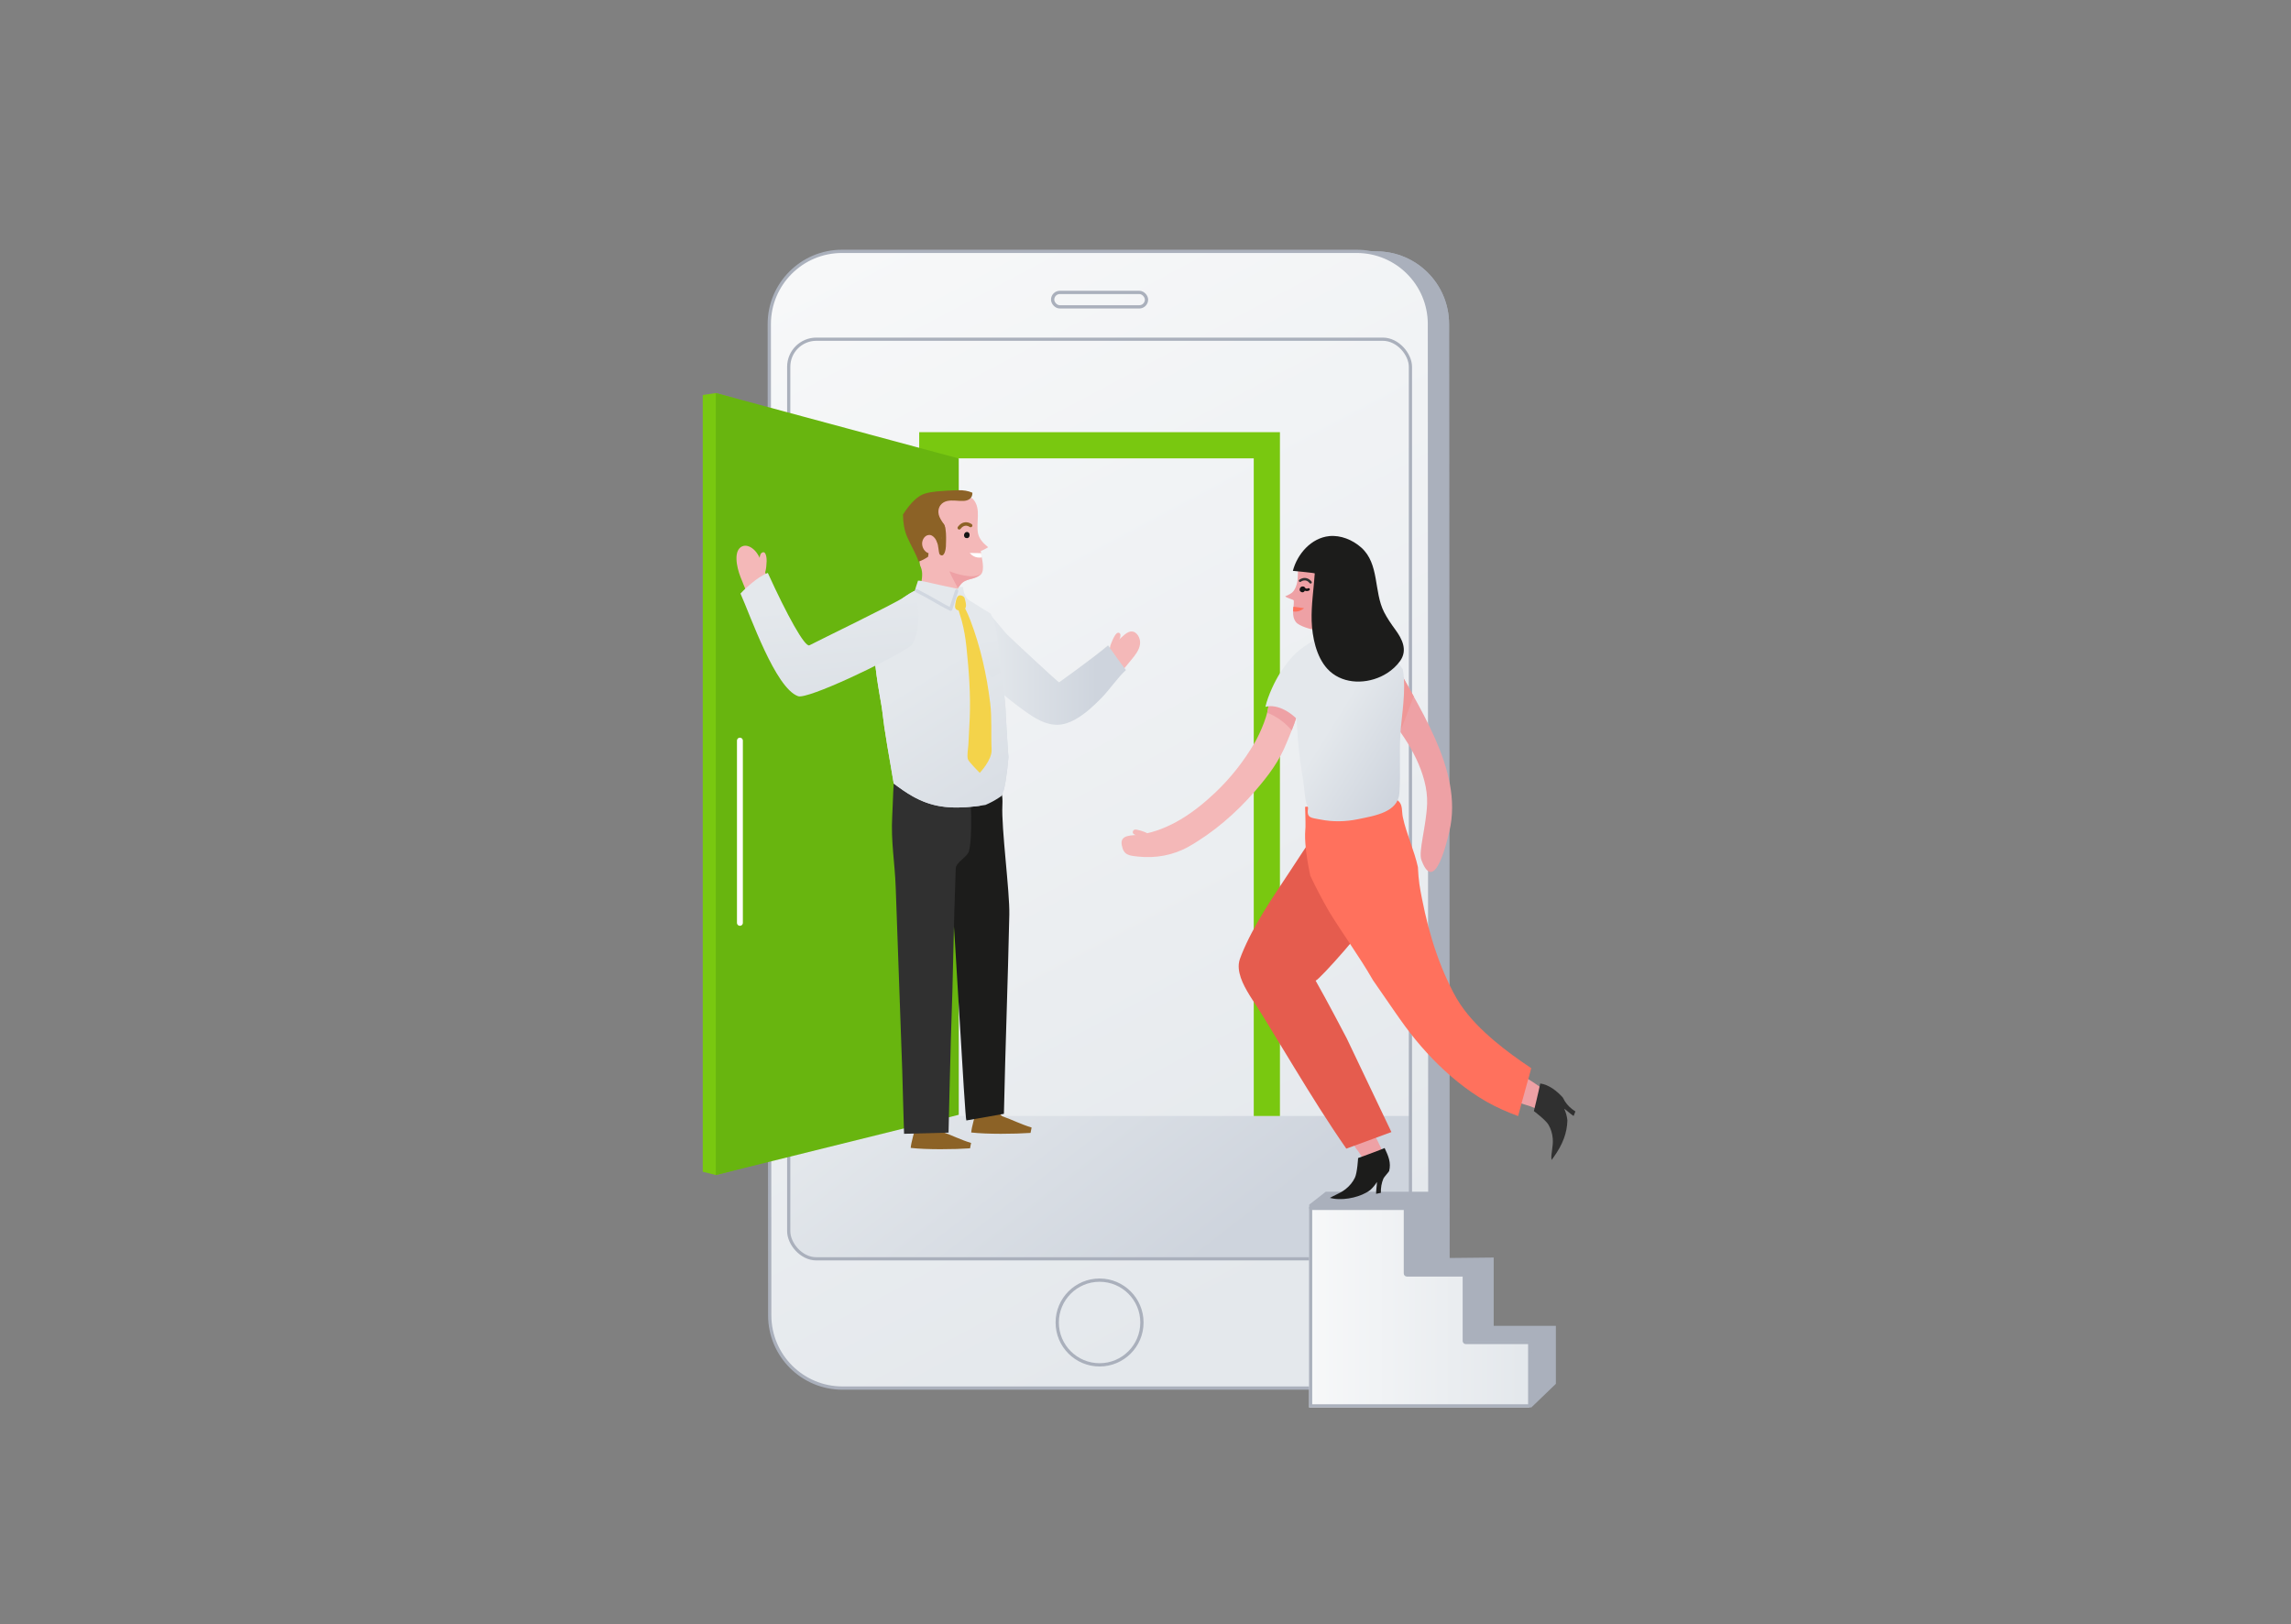 <?xml version="1.0" encoding="UTF-8"?>
<svg xmlns="http://www.w3.org/2000/svg" xmlns:xlink="http://www.w3.org/1999/xlink" id="Login" viewBox="0 0 3500.49 2481.33">
  <rect x="0" y="0" width="3500.49" height="2481.33" fill="#808080" stroke="none"/>
  <defs>
    <style>
      .cls-1 {
        fill: url(#Unbenannter_Verlauf_25-2);
      }

      .cls-2 {
        fill: #f4d34a;
      }

      .cls-3 {
        fill: #f4b8b8;
      }

      .cls-4 {
        fill: #68b50f;
      }

      .cls-5 {
        fill: #ef9797;
      }

      .cls-6 {
        fill: #eea1a5;
      }

      .cls-7 {
        fill: #e55c4e;
      }

      .cls-8 {
        fill: #fff;
      }

      .cls-9 {
        fill: #ff715d;
      }

      .cls-10 {
        fill: #8c6226;
      }

      .cls-11 {
        fill: #303030;
      }

      .cls-12 {
        fill: #aab0bc;
      }

      .cls-13 {
        fill: #141414;
      }

      .cls-14 {
        fill: #1c1c1b;
      }

      .cls-15 {
        fill: #79c810;
      }

      .cls-16 {
        stroke-width: 4.89px;
      }

      .cls-16, .cls-17 {
        stroke: #aab0bc;
      }

      .cls-16, .cls-17, .cls-18, .cls-19, .cls-20 {
        fill: none;
        stroke-linecap: round;
        stroke-linejoin: round;
      }

      .cls-17, .cls-18 {
        stroke-width: 5px;
      }

      .cls-18 {
        stroke: #d1d7e0;
      }

      .cls-19 {
        stroke: #fff;
        stroke-width: 9px;
      }

      .cls-21 {
        fill: url(#Unbenannter_Verlauf_5-3);
      }

      .cls-22 {
        fill: url(#Unbenannter_Verlauf_5-6);
      }

      .cls-23 {
        fill: url(#Unbenannter_Verlauf_5-5);
      }

      .cls-24 {
        fill: url(#Unbenannter_Verlauf_5-2);
      }

      .cls-25 {
        fill: url(#Unbenannter_Verlauf_5-7);
      }

      .cls-26 {
        fill: url(#Unbenannter_Verlauf_5-4);
      }

      .cls-20 {
        stroke: #b6bdcc;
        stroke-width: 4.27px;
      }

      .cls-27 {
        fill: url(#Unbenannter_Verlauf_25);
      }

      .cls-28 {
        fill: url(#Unbenannter_Verlauf_5);
      }
    </style>
    <linearGradient id="Unbenannter_Verlauf_25" data-name="Unbenannter Verlauf 25" x1="1232.43" y1="410.89" x2="2067.64" y2="1980.88" gradientUnits="userSpaceOnUse">
      <stop offset="0" stop-color="#f7f8f9"></stop>
      <stop offset=".96" stop-color="#e4e8ec"></stop>
    </linearGradient>
    <linearGradient id="Unbenannter_Verlauf_5" data-name="Unbenannter Verlauf 5" x1="1462.49" y1="1519.36" x2="1893.04" y2="2075.16" gradientUnits="userSpaceOnUse">
      <stop offset=".04" stop-color="#e4e8ec"></stop>
      <stop offset=".78" stop-color="#ced4dd"></stop>
    </linearGradient>
    <linearGradient id="Unbenannter_Verlauf_25-2" data-name="Unbenannter Verlauf 25" x1="2000.37" y1="1998.52" x2="2336.77" y2="1998.52" xlink:href="#Unbenannter_Verlauf_25"></linearGradient>
    <linearGradient id="Unbenannter_Verlauf_5-2" data-name="Unbenannter Verlauf 5" x1="1498.45" y1="1020.08" x2="1725.35" y2="1020.08" xlink:href="#Unbenannter_Verlauf_5"></linearGradient>
    <linearGradient id="Unbenannter_Verlauf_5-3" data-name="Unbenannter Verlauf 5" x1="1424.83" y1="908.32" x2="1465.74" y2="1192.69" xlink:href="#Unbenannter_Verlauf_5"></linearGradient>
    <linearGradient id="Unbenannter_Verlauf_5-4" data-name="Unbenannter Verlauf 5" x1="1421.92" y1="978.68" x2="1500.43" y2="1341.56" xlink:href="#Unbenannter_Verlauf_5"></linearGradient>
    <linearGradient id="Unbenannter_Verlauf_5-5" data-name="Unbenannter Verlauf 5" x1="1393.88" y1="1013.65" x2="1710.15" y2="1516.79" xlink:href="#Unbenannter_Verlauf_5"></linearGradient>
    <linearGradient id="Unbenannter_Verlauf_5-6" data-name="Unbenannter Verlauf 5" x1="1081.12" y1="443.92" x2="1459.99" y2="901.59" gradientTransform="translate(626.75 -80.14) rotate(34.55)" xlink:href="#Unbenannter_Verlauf_5"></linearGradient>
    <linearGradient id="Unbenannter_Verlauf_5-7" data-name="Unbenannter Verlauf 5" x1="2029.28" y1="1099.08" x2="2195.22" y2="1202.79" xlink:href="#Unbenannter_Verlauf_5"></linearGradient>
  </defs>
  <g>
    <g>
      <g>
        <path class="cls-12" d="M1206.08,2009.62l-.67-1514.43c-.03-61.39,49.74-111.18,111.13-111.18h786.4c61.36,0,111.1,49.72,111.13,111.08l.66,1514.43c.03,61.39-49.74,111.18-111.13,111.18h-786.39c-61.36,0-111.1-49.72-111.13-111.08Z"></path>
        <path class="cls-12" d="M1206.08,2009.62l-.67-1514.43c-.03-61.39,49.74-111.18,111.13-111.18h786.4c61.36,0,111.1,49.72,111.13,111.08l.66,1514.43c.03,61.39-49.74,111.18-111.13,111.18h-786.39c-61.36,0-111.1-49.72-111.13-111.08Z"></path>
      </g>
      <g>
        <path class="cls-27" d="M1176.08,2009.62l-.67-1514.43c-.03-61.39,49.74-111.18,111.13-111.18h786.4c61.36,0,111.1,49.72,111.13,111.08l.66,1514.43c.03,61.39-49.74,111.18-111.13,111.18h-786.39c-61.36,0-111.1-49.72-111.13-111.08Z"></path>
        <path class="cls-17" d="M1176.08,2009.62l-.67-1514.43c-.03-61.39,49.74-111.18,111.13-111.18h786.4c61.36,0,111.1,49.72,111.13,111.08l.66,1514.43c.03,61.39-49.74,111.18-111.13,111.18h-786.39c-61.36,0-111.1-49.72-111.13-111.08Z"></path>
      </g>
      <path class="cls-28" d="M1205.11,1881.01c0,23.31,18.9,42.21,42.21,42.21h865.51c23.31,0,42.21-18.9,42.21-42.21v-175.99h-949.93v175.99Z"></path>
      <circle class="cls-17" cx="1680.07" cy="2020.5" r="64.71"></circle>
      <rect class="cls-16" x="1205.11" y="518.23" width="949.93" height="1405" rx="42.21" ry="42.21"></rect>
      <rect class="cls-17" x="1608.36" y="446.75" width="143.42" height="22.07" rx="11.03" ry="11.03"></rect>
      <polygon class="cls-15" points="1955.65 1705.02 1915.65 1705.02 1915.65 700.28 1444.49 700.28 1444.49 1705.02 1404.49 1705.02 1404.49 660.28 1955.65 660.28 1955.65 1705.02"></polygon>
      <polygon class="cls-15" points="1444.91 1703.21 1093.75 1795.21 1073.75 1790.21 1073.75 603.47 1093.75 600.47 1444.91 700.47 1444.91 1703.21"></polygon>
      <polygon class="cls-4" points="1464.91 1703.21 1093.75 1795.21 1093.75 600.47 1464.91 700.47 1464.91 1703.21"></polygon>
      <line class="cls-19" x1="1130.54" y1="1131.53" x2="1130.54" y2="1409.93"></line>
      <g>
        <polygon class="cls-12" points="2377.27 2114.21 2339.74 2150.34 2339.74 2065.63 2258.14 2065.63 2232.27 2052.67 2232.27 1961.67 2145.27 1962.67 2145.27 1860.76 2001.09 1860.76 2000.37 1840.5 2025.62 1820.76 2185.27 1820.76 2185.27 1922.26 2282.27 1921.26 2282.27 2025.63 2377.27 2025.63 2377.27 2114.21"></polygon>
        <polygon class="cls-1" points="2000.37 1846.7 2148.68 1846.7 2148.68 1947.43 2237.72 1947.43 2237.72 2048.17 2237.72 2049.6 2336.77 2049.6 2336.77 2150.34 2000.37 2150.34 2000.37 1846.7"></polygon>
        <path class="cls-12" d="M2144.84,1848.65v96.82c0,2.7,2.19,4.89,4.89,4.89h85.11v98.27c0,2.7,2.19,4.89,4.89,4.89h95.11v91.93h-329.87v-296.8h139.86m4.89-4.89h-149.64v306.58h339.65v-101.71h-100v-103.16h-90v-101.71h0Z"></path>
      </g>
    </g>
    <path class="cls-10" d="M1576.23,1722.65c-17.19-5.29-28.33-11.41-44.67-17.17-1.4-.49-8.67-8.63-10.11-8.99-13.29-14.62-9.35-10.29-14.76-10.63-6.63-.41-4.05-4.19-12.69,9.54-4.33,5.98-9.74,28.74-10.04,34.81,24.26,2.77,66.28,2.35,90.63,.64l1.64-8.21Z"></path>
    <path class="cls-10" d="M1483.77,1746.21c-17.19-5.29-28.33-11.41-44.67-17.17-1.4-.49-8.67-8.63-10.11-8.99-13.29-14.62-9.35-10.29-14.76-10.63-6.63-.41-4.05-4.19-12.69,9.54-4.33,5.98-9.74,28.74-10.04,34.81,24.26,2.77,66.28,2.35,90.63,.64l1.64-8.21Z"></path>
    <path class="cls-3" d="M1728.58,964.76c-4.86,.18-8.98,3.65-12.71,6.97l-37.72,33.46c5.02,9.94,11.25,19.26,18.11,27.77,1.89,2.35,3.89,4.71,5.97,7.01,8.95-10.84,17.91-21.68,26.86-32.52,5.66-6.85,11.56-14.25,12.76-23.28,1.2-9.04-4.71-19.71-13.27-19.4Z"></path>
    <path class="cls-24" d="M1521.77,1051.2c6.03,5.37,12.17,10.61,18.43,15.72,8.15,6.64,16.53,12.99,25.07,19.11,7.78,5.57,15.76,10.97,24.43,15.07,8.18,3.86,17.05,6.39,26.15,6.23,9.62-.18,18.53-3.45,26.86-8.08,15.57-8.64,28.6-21.06,40.99-33.67,10.48-10.68,25.42-31.97,36.66-41.87-9.72-12.43-17.79-24.49-27.31-37.7-22.45,19.14-74.84,56.46-74.84,56.46-.78,.67-72.31-65.93-79.13-72.81-9.73-9.81-29.8-38.49-35.54-36.71-12.64,3.9,1.85,51.44,5.28,72.18,3.41,20.56,3.72,28.41,12.95,46.1Z"></path>
    <path class="cls-14" d="M1476.53,1711.83l57.38-10.08c2.29-105.87,5.97-198.55,8.26-304.42,.77-35.36-12.4-132.25-10.59-167.18,2.95-56.94-37.61-7.37-67.04-15.19-94.25-25.04-16.32,106.67-10.45,153.02,3.42,27.02,20.29,343.74,22.45,343.86Z"></path>
    <path class="cls-11" d="M1479.43,1193.91c-7.1-29.74-30.21-15.91-54.89-26.62-10.3-4.47-31.11-12.52-38.33,.72-2.3,4.23-17.98,2.2-18.63,6.97-2.94,21.39-3.07,49.31-4.3,71.34-2.24,40.11,4.01,71.13,5.34,110.12,4.03,117.72,5.94,161.86,9.96,279.58,.13,3.77,2.5,92.33,2.78,96.2l67.96-1.77s2.92-125.57,3.56-143.24c4.2-115.68,3.22-144.8,7.42-260.47,.34-9.47,17.88-17.22,20.29-26.57,5.44-21.05,3.75-85.65-1.16-106.25Z"></path>
    <path class="cls-3" d="M1498.61,841.65c1.86-.07,9.25-4.38,11.25-5.57-.13-.11-.26-.21-.39-.32-6.65-5.48-13.33-12.17-15.09-20.83-3.32-16.38,4.9-37.19-6.68-51.24-.7-.84-1.43-1.62-2.19-2.37-.17-.07-.33-.15-.5-.21-33.38-13.47-75.12,2.06-91.42,34.04-.11,1.13-.21,2.26-.29,3.39-1.49,22.81,9.82,43.37,12.55,65.33,1.78,3.71,2.97,7.76,3.11,12.47,.15,4.87-.49,9.63-1.57,14.31-.25-.07-.5-.15-.75-.22-.13-.04-1.85,2.66-3.95,6.02,.46,4.23,2.27,8.24,4.79,11.73,6.69,9.26,17.8,15.61,28.87,17.92,5.23,1.09,10.81,1.24,15.95-.4,.79-.25,1.54-.56,2.27-.9,1.66-11.04,7.36-24.5,13.04-31.66,8.44-10.65,21.19-6.32,31.46-16.09,6.05-5.76,.56-27.28,.56-27.28l-1.02-8.12Z"></path>
    <path class="cls-6" d="M1488.4,880.28c-4.92,.44-9.92-.1-14.77-.95-7.79-1.36-15.63-3.56-22.94-6.7,3.33,9.24,8.76,17.52,13.08,26.32,1.25-2.19,2.55-4.17,3.85-5.81,8.44-10.65,21.19-6.32,31.46-16.09,.23-.22,.44-.47,.64-.74-3.17,2.6-7.3,3.61-11.32,3.97Z"></path>
    <path class="cls-8" d="M1499.04,845.1l-17.53-.27c1.9,2.07,4.1,3.88,6.59,5.15,3.63,1.85,7.93,2.34,11.95,1.62-.02-.2-.85-5.38-1.01-6.5Z"></path>
    <path class="cls-10" d="M1465.61,809.06c-.53,0-1.06-.16-1.52-.51-1.14-.86-1.38-2.51-.52-3.69,6.59-9.08,15.46-7.92,21.04-4.16,1.19,.8,1.5,2.43,.7,3.65-.8,1.22-2.4,1.56-3.59,.77-7.45-5.01-12.61,.92-14.01,2.85-.51,.71-1.3,1.08-2.1,1.09Z"></path>
    <path class="cls-13" d="M1479.01,813.06c-1.39-.57-3.07-.3-4.27,.7-.84,.7-1.42,1.69-1.66,2.88-.37,1.82,.15,3.56,1.41,4.67,.19,.17,.42,.31,.66,.4,.32,.12,1.04,.37,1.87,.44,.84,.07,1.8-.03,2.6-.61,1.11-.81,1.74-2.08,1.86-3.78,.16-2.23-.77-3.98-2.48-4.69Z"></path>
    <path class="cls-20" d="M1414.27,1185.83c18.09-.48,36.17-1.45,54.22-2.9"></path>
    <path class="cls-20" d="M1408.8,1132.19c16.14,1.34,32.27,2.69,48.41,4.03"></path>
    <path class="cls-10" d="M1433.81,782.77c-.4-8.62,4.91-15.29,12.98-17.22,8.44-2.02,16.99,.19,25.49-.25,5.74-.3,11.73-2.64,13.17-9.04,.26-1.16,.35-2.34,.3-3.51-6.57-2.9-13.95-3.95-21.08-3.8-10.97,.22-22.13,.78-33.06,1.84-6.24,.61-12.5,1.53-18.53,3.39-5.63,1.73-10.57,5.18-14.97,9.12-7.26,6.53-13.06,14.59-18.41,22.8,0,.05,0,.11,0,.16,.07,11.53,1.84,23.46,6.39,34.03,5.56,12.89,13.12,24.81,17.48,37.73,5.15-1.64,9.99-4.37,14.53-7.45,1.04-4.82,.02-10.44,3.59-14.27,3.14-3.36,8.4-4.16,12.84-5.17,1.81-.41,3.1-6.3,3.59-7.74,1.5-4.38,3.68-8.47,5.1-12.85,2.15-6.63-1.33-9.77-4.58-14.97-2.44-3.89-4.61-8.08-4.83-12.82Z"></path>
    <path class="cls-3" d="M1431.38,827.29c-1.72-3.68-3.75-6.76-7.3-8.88-.54-.32-1.11-.64-1.72-.79-8.13-2.08-13.65,6.26-13.44,13.26,.13,4.41,2.08,8.82,5.3,11.71,2.37,2.12,5.27,3.08,8.09,2.93,3.14,.39,6.48-1.02,8.48-3.59,3.29-4.23,2.75-10.02,.59-14.64Z"></path>
    <path class="cls-21" d="M1507.39,1213.46c13.04-21.89,21.09-46.5,25.74-71.97-4.27-41.17-7.89-85.48-12.31-114.95,.26-1.36,.52-2.73,.78-4.11-.23-2.62-.68-5.25-1.44-7.94-3.91-13.78-12.37-26.23-19.43-38.47-5.42-9.39-10.97-18.73-16.37-28.16-1.46-2.87-3.07-5.7-4.78-8.48-.19-.34-.39-.69-.58-1.03-.02,0-.04,0-.06,0-4.18-6.74-8.78-13.29-12.72-19.88,3.57,.04,7.14,.08,10.71,.11-3.49-5.98-6.98-11.96-10.47-17.94-1.4-.42-2.81-.84-4.21-1.26-9.33-1.99-18.66-3.99-27.98-5.98-8.34-1.78-19.87-4.76-28.28-6.12-1.55-.25-3.36-.15-3.36-.15l-1.39,4.39s-2.8,7.81-3,10.28c.79,.63,1.61,1.22,2.49,1.74-1,3.6-1.86,6.66-2.09,7.35-6.35,18.54-13.98,36.98-18.38,56.13-4.47,19.44-5.95,39.49-5.79,59.42,.04,5.55,.22,11.12,1.2,16.57,.75,4.15,1.96,8.2,3.04,12.27,2.72,10.26,4.61,20.72,6.07,31.25-.02,0-.03,0-.05,0,.02,0,.04,.02,.06,.05,.19,1.4,.38,2.8,.56,4.2,1.28,16.75,2.45,77.69,2.04,84.29-.39,6.28-1.06,12.52-1.89,18.75,8.33,8.74,18.74,15.06,30.07,19.13,26.3,9.44,55.85,8.02,82.8,2.52,2.99-.61,6.01-1.29,9.04-2.01Z"></path>
    <path class="cls-26" d="M1536.35,1082.39c-.86-15.1-2.7-23.21-5.19-38.11-4.36-26.09-3.5-37.98-7-67.36-1.65-13.88-3.99-27.1-10.49-39.41-.16-.3-33.01-20.34-33.17-20.64-8.21-5.56-9-19.88-9-19.88,0,0-2.39-.28-6.36-.61-1.37,2.03-2.46,4.29-3.79,6.33-.28,.42-.74,.62-1.23,.5-4.49-1.02-9.05-1.71-13.55-2.71-4.38-.97-8.73-2.12-12.98-3.58-1.03-.35-2.06-.73-3.08-1.14-9.29,.53-18.71,1.78-26.5,4.27-10.12,3.24-27.23,14.82-38.29,26.09,.34,.08,.69,.17,1.03,.27,1.36,.37,.78,2.48-.58,2.11-.73-.2-1.46-.38-2.2-.54-1.07,1.16-2.07,2.31-2.98,3.45-12.29,15.29-23.89,21.36-25.52,41.09-.13,1.51-.23,3.01-.34,4.51-.09,8.58,.33,17.16,1.01,25.7,.78,9.82,1.92,19.61,3.26,29.37,1.21,8.75,2.59,17.48,4.06,26.19,1.09,6.46,2.25,12.91,3.32,19.38,1.8,10.81,2.77,21.75,4.35,32.6,2.83,19.51,6.25,38.93,9.61,58.35,1.64,9.48,3.25,18.96,4.79,28.45,9.38,7.1,18.98,13.94,29.24,19.71,13.28,7.46,27.63,12.78,42.7,15.15,17.18,2.7,35,2.05,52.23,.12,2.3-.26,4.59-.55,6.88-.86,9.8-4.2,18.92-9.83,27.52-16.24,3.17-2.36,6.28-4.8,9.37-7.28,.59-2.13,1.13-4.27,1.6-6.43,1.65-7.57,2.4-15.22,3.51-22.87,1.04-7.18,1.71-14.4,2.25-21.63-2.66-34.91-4.44-73.82-4.46-74.33Z"></path>
    <path class="cls-23" d="M1365.53,1197.05c9.38,7.1,18.97,13.94,29.24,19.7,13.28,7.46,27.63,12.78,42.7,15.15,17.18,2.7,35,2.05,52.23,.12,5.37-.6,10.72-1.38,16.05-2.26,7.19-3.08,14.15-6.75,20.66-11.09,1.52-1.01,3.01-2.07,4.48-3.16,1.76-4.65,3.11-9.45,4.17-14.3,1.65-7.57,2.4-15.22,3.51-22.87,1.04-7.18,1.71-14.4,2.25-21.63-2.66-34.92-4.44-73.83-4.46-74.33-.86-15.1-2.46-30.14-4.95-45.05-4.36-26.09-13,13.54-22.62-10.98-5.09-12.97-11.69-21.36-18.19-33.68-.16-.3-10.79-4.87-10.95-5.17-8.21-5.56-2.9-75.77-8.55-79.25-24.74-15.21-41.86-16.3-67.09-8.22-11.71,3.75-26.8,14.12-37.93,25.99-.05,.05-.15,.16-.15,.16l-1.74,1.83c-12.68,13.21-27.17,25.69-28.73,44.48-.13,1.51-.23,3.01-.34,4.51-.09,8.58,.33,17.16,1.01,25.7,.78,9.82,1.92,19.61,3.26,29.37,1.21,8.75,2.59,17.48,4.06,26.19,1.09,6.46,2.25,12.91,3.32,19.38,1.8,10.81,2.77,21.75,4.35,32.6,2.83,19.51,6.25,38.93,9.61,58.35,1.64,9.48,3.26,18.96,4.8,28.46Z"></path>
    <path class="cls-3" d="M1168.21,925.3c-4.53,4.31-8.8,9.06-12.69,14.22-8.28-18.97-16.25-38.11-23.88-57.4-6.67-16.85-11.06-41.44,2.4-47.43,7.23-3.21,16.23,1.88,21.85,9.46,5.62,7.58,8.68,17.16,11.86,26.38,5.02,14.59,10.64,28.86,16.75,42.85-6.01,2.74-11.38,7.25-16.29,11.92Z"></path>
    <path class="cls-22" d="M1381.79,912.15c29.68-19.63,25.31,64.29,8.54,75.59-34.77,23.43-156.63,81.04-170.89,75.92-34.98-12.56-72.73-122.94-88.04-156.83,5.32-5.71,11.07-11.03,17.1-15.93,7.44-6.06,15.66-12.01,24.67-15.6,29,63.82,56.73,114.17,63.62,110.57,18.39-9.6,127.77-62.31,145.01-73.71Z"></path>
    <path class="cls-18" d="M1400.36,902.41c24.13,12.13,33.73,19.44,52.23,28.32l9.05-27.77"></path>
    <path class="cls-10" d="M1430.53,825.4c2.48,3.62,2.52,8.32,3.33,12.49,.35,1.8,.72,8.24,2.24,9.43,7.18,5.64,9.16-9.6,9.18-12.53,.03-5.7,2.33-35.9-6.38-35.9l-.76,23.96-7.61,2.54Z"></path>
    <path class="cls-2" d="M1467.02,909.59c-.66-.01-1.32,.09-1.93,.34-1.34,.55-2.32,1.75-2.91,3.07-1.28,2.85-1.99,6.53-2.49,9.6-.35,2.19-.95,5.45,.45,7.42,2.4,3.38,8.34,3.3,11.76,1.85,6.43-2.71,3.69-11.13,2.45-16.34-.24-1.01-.49-2.04-1.07-2.91-.74-1.12-1.96-1.84-3.2-2.35-.97-.4-2.02-.68-3.06-.7Z"></path>
    <path class="cls-2" d="M1462.97,920.86c.04,9.17,4.19,18.83,6.55,27.66,3.48,13.01,5.65,26.04,7.07,39.46,3.82,36.27,6.61,72.68,5.1,109.22-.55,13.38-1.38,26.73-2.05,40.09-.31,6.02-2.38,16.58-.87,22.37,1.08,4.13,18.21,21.1,18.21,21.1,0,0,18.88-19.72,18.12-35.3-1.15-23.6,.7-48.05-2.18-71.55-5.29-43.19-14.9-86-30.37-126.49-4.06-10.62-9.14-21.07-15.17-30.31-1.8,.73-3.46,2.1-4.41,3.74Z"></path>
    <g>
      <path class="cls-6" d="M2105.1,1743.52c-3.08-6.48-8.88-17.67-16.25-20.01-6.81-2.16-28.6,7.06-22.79,18.77-1.32,1.33,2.48,7.09,6.13,12.73,.79,.93,1.56,1.88,2.29,2.86,4.65,6.18,8.37,12.98,12.47,19.52,1.3,2.07,2.57,4.19,3.85,6.3,9.83,1.13,20.49,2.13,24.13-1.15,7.14-6.43-5.79-30.53-9.83-39.03Z"></path>
      <path class="cls-6" d="M2325.28,1645.95c.24-.94,.52-1.64,.39-2.63-2.58,5.93-16.12,28.91-12.54,35.85,2.8,5.42,18.88,8.77,24.01,10.64,9.19,3.35,18.07,7.4,26.76,11.28,3.22-5.31,12.71-11.9,13.35-18.2,.69-6.83-13.95-14.5-18.84-18.24-9.93-7.6-21.43-15.09-31.75-20.98,.44-.13,1.84-.38-1.37,2.28Z"></path>
      <path class="cls-6" d="M2124.23,998.34c39.55,78.31,112.61,177.01,90.37,271.55-4.83,20.51-23.27,96.97-42.84,43.84-4.73-12.84,7.46-51.22,8.78-85.61,1.78-46.24-29.17-96.75-52.53-124.83-19.58-23.54-41.34-46.08-41.07-78.51,.34-41.49,22.98-27.07,37.29-26.44Z"></path>
      <path class="cls-5" d="M2145.06,1103.54c5.11-13.18,9.94-26.46,14.95-39.68-12.69-22.95-25.39-44.94-35.79-65.52-14.31-.62-36.95-15.05-37.29,26.44-.27,32.43,21.49,54.96,41.07,78.51,3.62,4.36,7.43,9.25,11.27,14.59,2.01-4.74,3.92-9.54,5.78-14.34Z"></path>
      <path class="cls-3" d="M1938.17,1072.97c1.24,15.88-13.05,47.72-20.48,60.61-16.63,28.83-37.39,55.16-61.31,77.75-32,30.21-70.09,56.98-114.08,63.7-11.95,1.83-31.48-.75-28.35,16.07,2.88,15.46,10.64,15.96,24.6,17.55,26.72,3.06,54.36-2.09,77.19-14.94,37.87-21.31,73.1-51.81,101.68-84.89,20.57-23.81,37.09-45.38,48.96-75.19,6.78-17.03,16.71-37.89,18.04-56.6,1.41-19.91-16.15-20.36-30.5-14.89-11.44,4.36-9.31-1.04-15.75,10.85Z"></path>
      <path class="cls-6" d="M1953.92,1062.12c-11.44,4.36-9.31-1.04-15.75,10.85,.34,4.36-.5,9.92-2.03,15.96,1.96,.74,3.9,1.54,5.79,2.43,11.98,5.66,23.01,14.24,31.7,24.52,5.1-12.71,9.9-26.27,10.79-38.87,1.41-19.91-16.15-20.36-30.5-14.89Z"></path>
      <path class="cls-7" d="M2035.82,1255.71c-5.47-1.6-11.26,.1-16.99,3.74-2.98,4.3-5.95,8.61-8.89,12.93-13.36,19.64-26.35,39.53-39.37,59.39-13.4,20.43-27.22,40.59-39.91,61.48-12.67,20.86-24.43,42.39-33.6,65.04-1.91,4.73-3.78,9.36-4.27,14.48-.45,4.71,.05,9.51,1.1,14.1,2.17,9.53,6.57,18.51,11.39,26.96,4.88,8.56,10.4,16.74,15.8,24.98,5.7,8.7,11.03,17.65,16.47,26.52,13.5,22,26.83,44.09,40.27,66.13,25.46,41.75,51.32,83.29,79.26,123.43l68.89-25.32-68.21-143.05s-30.95-59.25-47.58-88.28c5.61-1.05,81.2-85.6,94.47-112.23,14.62-29.33,2.3-46.89-17.69-71.66-10.53-13.05-35.19-53.98-51.13-58.65Z"></path>
      <path class="cls-9" d="M2283.78,1590.58c-19.67-16.6-38.38-35.04-52.73-56.53-7.67-11.49-13.88-24.05-19.67-36.57-6.11-13.2-11.52-26.72-16.33-40.44-9.61-27.46-16.81-55.72-22.4-84.25-1.42-7.24-2.85-14.5-3.9-21.79-1.13-7.85-1.75-15.77-2.15-23.69-.04-.82-.07-1.64-.11-2.46-5.67-25.99-17.61-50.61-23.09-76.52-1.87-8.86,.18-18.26-6.66-24.55-7.93-7.28-29.65-7.31-39.75-7.29-34.69,.05-68.65,13.27-102.89,16.23,0,.32,.84,24.02,.6,30.49-.13,3.75-.55,7.48-.61,11.24-.08,4.61,.09,9.22,.4,13.81,1.14,16.66,4.14,33.14,7.49,49.49,8.78,18.66,18.43,36.9,28.69,54.79,21.33,34.87,46.34,68.76,65.99,103.02,.35,.61,.7,1.22,1.06,1.84,6.01,8.75,12.05,17.48,18.11,26.19,10.3,14.8,20.37,29.8,31.06,44.32,10.3,14,21.32,27.47,33.05,40.29,23.52,25.72,50.03,49.02,79.43,67.81,15.28,9.77,31.38,17.74,48.2,24.5,3.99,1.6,7.99,3.14,12.01,4.66,1.71-6.32,3.4-12.65,5.12-18.97,3.07-11.3,6.18-22.58,9.34-33.86,1.52-5.44,3.23-10.85,4.54-16.35,.32-1.36,.66-2.71,.99-4.07-19.26-12.84-38.09-26.4-55.79-41.34Z"></path>
      <path class="cls-25" d="M2143.43,1022.71c-.05-.07-.09-.14-.14-.21-11.25-16.45-24.45-31.77-40.65-43.52-13.34-9.68-28.41-16.34-44.34-20.05-24.03,4.25-48.13,16.75-65.85,28.95-15.42,10.61-26.62,24.93-36.69,40.56-6.98,10.83-18.16,33.3-22.32,51.47,3.64-.91,7.41-1.31,11.16-.92,20.62,2.11,35.51,18.49,36.02,18.58,.68,.12,2.09,27.68,2.47,32.09,1.87,21.68,4.72,43.01,8.29,64.42,2.12,12.7,1.83,29.12,7.25,40.08-2.49,16.03,3.99,15,19.23,17.98,18.95,3.7,38.15,3.32,57.11-.59,25.98-5.37,61.06-10.62,63.18-39.84,2.11-29.09-.35-59.32,1.45-88.94,1.85-30.45,9.35-67.48,3.85-100.05Z"></path>
      <path class="cls-14" d="M2115.59,1753.99c-12.92,5.36-40.52,15.3-40.52,15.3,0,0-1.19,22.32-4.9,30.05-3.23,6.74-8.07,12.5-13.88,17.16-4.95,3.97-10.35,6.65-16.03,9.37-2.68,1.29-5.63,2.62-8.28,4.31,1.83,.46,3.69,.82,5.55,1.1,10.12,1.51,20.64,.61,30.54-1.8,8.97-2.18,17.93-5.7,25.42-11.21,3.98-3.58,7.5-7.7,10.38-12.51-.05,5.82-1.43,12.37-1.26,18.19,2.45-.43,4.86-.99,7.26-1.55-.19-7.49,.89-14.87,3.9-21.84,.92-2.13,7.6-9.39,8.74-11.4,3.25-12.82-1.1-22.86-6.93-35.19Z"></path>
      <path class="cls-11" d="M2391.15,1682.69c-1.26-1.95-2.38-3.97-3.42-6.04-8.86-9.82-20.83-19.33-34.32-21.34-2.72,13.73-9.78,42.2-9.78,42.2,0,0,17.9,13.39,22.27,20.76,3.81,6.42,5.91,13.65,6.56,21.07,.55,6.32-.22,12.3-1.11,18.53-.65,4.55-1.58,9.69-.61,14.32,1.23-1.64,2.45-3.29,3.63-4.97,6.1-8.67,11.5-17.93,15.18-27.9,3.25-8.81,5.05-18.04,5.34-27.39-.63-6.16-2.16-12.23-4.94-18.1,4.81,3.27,9.49,8.06,14.43,11.15,1-2.28,1.88-4.59,2.74-6.9-6.34-4-11.88-9-15.99-15.37Z"></path>
      <path class="cls-3" d="M1743.9,1278.48c-3.68-.46-8.9-2.13-11.89-4.43-2.12-1.64-1.34-5.61,1.66-6.55,2.82-.88,15.76,3.33,19.01,5.36,2.16,1.35-6.34,4.98-8.78,5.62Z"></path>
      <g>
        <path class="cls-6" d="M2070.16,903.24c-.47-23.45-31.89-58.35-56.49-70.44-18.16-8.92-27.5,22.7-29.39,32.03-2.51,12.44,.34,20.69-4.47,32.08-3.97,9.41-8.06,10.34-16.16,14.2,3.25,2.99,12.68,4.79,12.91,6.1,.16,.24,.28,.51,.29,.86,.36,11.52-4.31,22.63,3.41,32.54,4.48,5.75,23.26,11.62,30.12,11.55,3.85-.04,4.59,8.65,4.55,19.3,.42,.31,.84,.62,1.25,.95,6.4,5.01,11.95,11.05,16.8,17.58,10.29-19.74,22-47.52,28.73-50.22,1.09-.44,2.16-.93,3.25-1.38,4.81-14.93,5.52-29.42,5.21-45.13Z"></path>
        <path class="cls-14" d="M2131.84,961.8c-6.5-8.88-12.33-17.37-17.03-26.57-16.06-31.39-6.84-73.86-35.08-98.83-13.07-11.56-31.21-19.15-48.85-17.32-27.29,2.82-48.68,27.09-55.48,53.08,5.9,.64,34.22,3.17,33.46,3.97-1.55,23.53-5.52,48.49-4.74,72.52,.79,24.35,6.97,54.51,23.85,73.01,20.77,22.76,55.01,24.36,81.79,12.02,3.39-1.56,6.67-3.35,9.81-5.37,7.57-4.87,14.34-11.03,19.61-18.36,11.94-16.6,3.31-33.61-7.34-48.16Z"></path>
        <path class="cls-9" d="M1976.29,926.93c-.1,.69-.21,1.38-.31,2.07-.03,1.72-.12,3.43-.28,5.14,3.08,.5,6.28,.34,9.23-.63,2.81-.92,5.39-2.46,7.71-4.31l-16.35-2.27Z"></path>
        <path class="cls-11" d="M1985.54,888.95c-.28-.14-.53-.35-.71-.63-.59-.86-.36-2.03,.5-2.62,8.03-5.44,15.06-1.85,18.65,2.88,.63,.83,.47,2.01-.36,2.64-.83,.63-2.02,.46-2.65-.37-4.13-5.45-9.69-4.62-13.51-2.03-.59,.4-1.32,.42-1.91,.12Z"></path>
        <g>
          <path class="cls-13" d="M1992.85,896.91c-1.13-.93-2.76-1.18-4.15-.63-.97,.39-1.78,1.12-2.33,2.14-.85,1.55-.84,3.29,.03,4.67,.13,.21,.3,.4,.51,.56,.26,.21,.86,.64,1.62,.95s1.68,.5,2.58,.21c1.25-.41,2.18-1.38,2.76-2.9,.76-1.99,.38-3.86-1.01-5.01Z"></path>
          <path class="cls-13" d="M1992.69,901.87c-.4-.27-.77-.58-1.11-.93-.18-.18-.34-.38-.51-.57-.22-.26-.45-.54-.6-.62-.88-.55-1.18-1.7-.64-2.59,.54-.89,1.7-1.17,2.59-.63,.68,.41,1.15,.96,1.52,1.4,.12,.14,.23,.27,.35,.4,1.04,1.08,2.92,1.32,4.19,.52,.88-.55,2.04-.28,2.6,.6,.55,.88,.29,2.05-.59,2.6-2.38,1.49-5.52,1.36-7.81-.18Z"></path>
        </g>
      </g>
    </g>
  </g>
  <path class="cls-3" d="M1696.61,986.08c.86-1.46,8.33-25.59,14.81-17.99,1.89,2.22-1.24,11.78-3.98,14.02-2.38,1.95-2.25,6.35-4.91,8.48-4.62,3.69-7.27-.79-5.92-4.51Z"></path>
  <path class="cls-3" d="M1159.66,865.15c1.54-4.88-.62-17.1,4.08-20.44,6.98-4.96,7.8,9.31,7.66,12.61-.22,5.23-.63,11.71-2.14,16.68-1.08,3.52-5.63,5.77-8.51,2.51-2.64-2.99-1.45-8.7-1.08-11.37Z"></path>
</svg>
